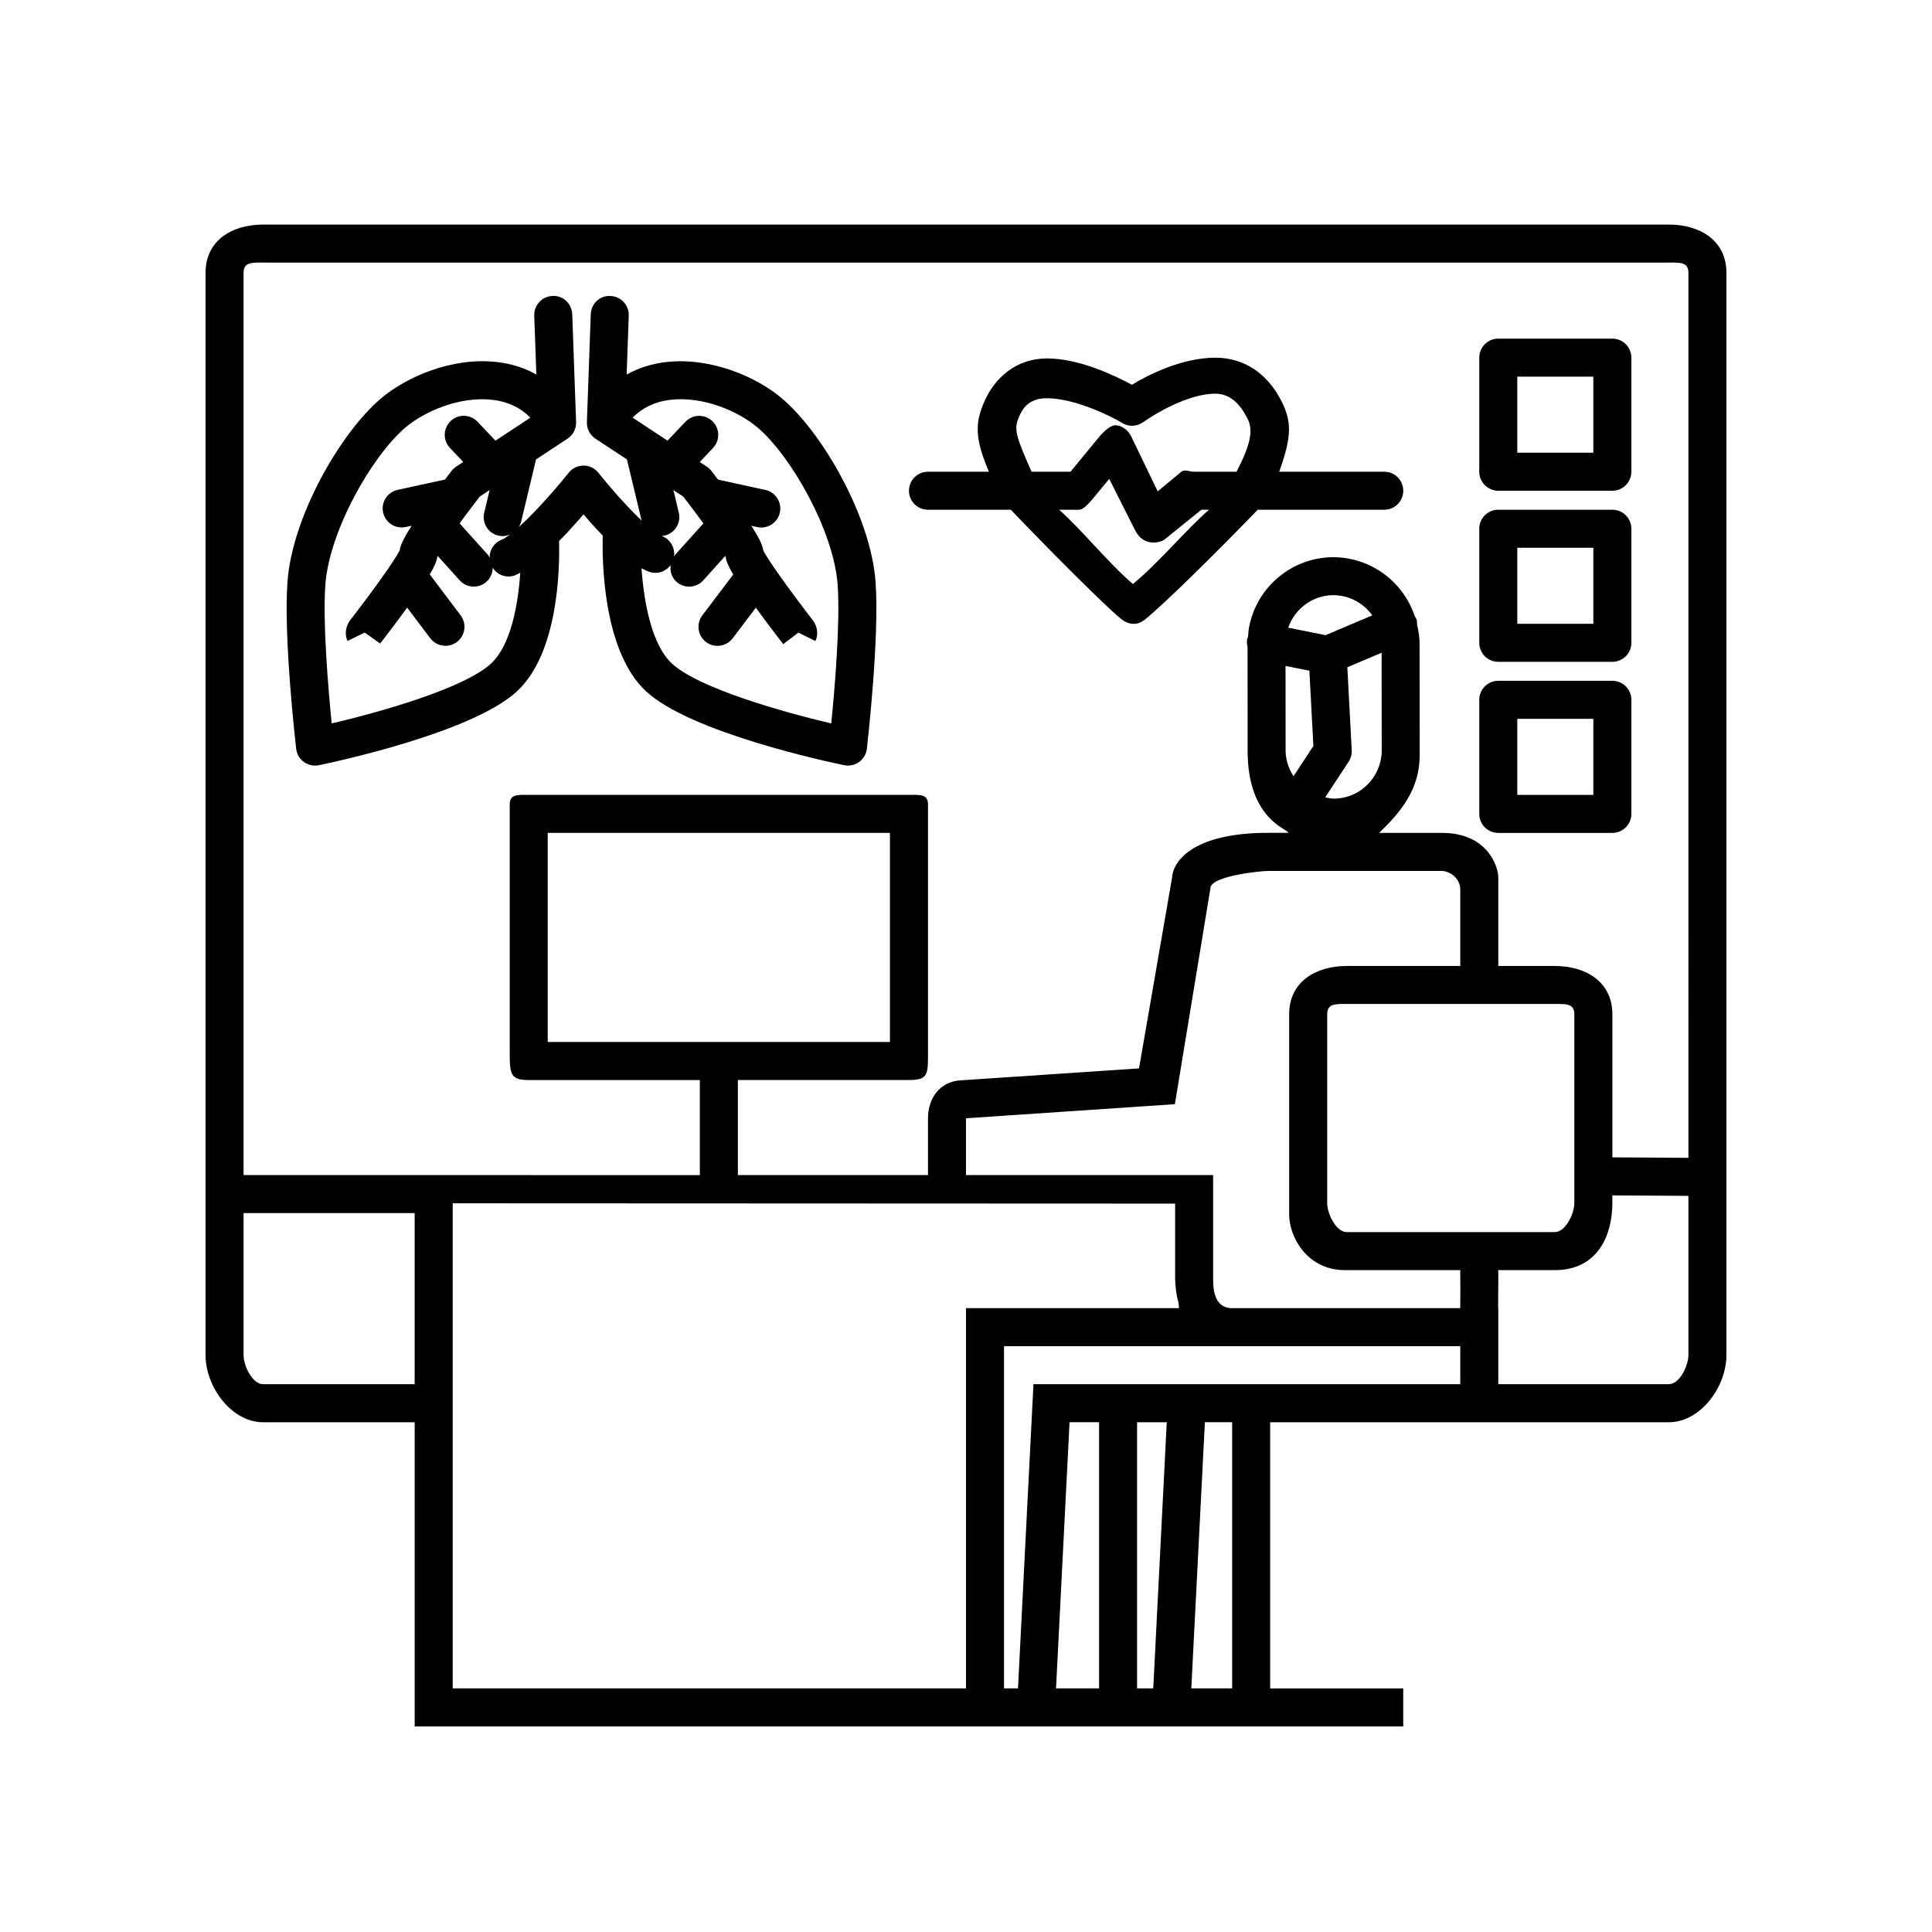 <?xml version="1.0" encoding="UTF-8"?>
<!-- Uploaded to: ICON Repo, www.svgrepo.com, Generator: ICON Repo Mixer Tools -->
<svg fill="#000000" width="800px" height="800px" version="1.1" viewBox="144 144 512 512" xmlns="http://www.w3.org/2000/svg">
 <g>
  <path d="m586.24 203.51h-372.49c-8.426 0-15.277 4.332-15.277 12.762v286.84c0 8.434 6.852 17.801 15.277 17.801h40.141v80.609h261.98v-10.078h-35.266v-70.531h105.63c8.434 0 15.281-9.367 15.281-17.801v-286.84c0-8.43-6.848-12.762-15.281-12.762zm-332.35 307.32h-40.137c-2.871 0-5.207-4.856-5.207-7.723v-37.621h45.344zm146.11-20.152v100.76h-136.03v-128.55l191.45 0.082v19.828c0 1.605 0.309 4.504 0.816 6.07 0.109 0.309 0.207 1.809 0.207 1.809zm35.266 100.76h-11.406l3.582-70.535 7.824 0.004zm14.359 0h-4.285v-70.531h7.863zm20.906 0h-10.82l3.594-70.535 7.227 0.004zm60.457-80.609h-113.11l-4.098 80.609h-3.703v-90.684h120.91zm-0.008-20.152h-60.449c-5.039 0-5.039-5.699-5.039-7.879v-27.387h-65.496v-15.059l55.359-3.734 9.426-57.242c0-3.234 13.359-4.566 15.219-4.566h46.078c1.863-0.008 4.91 1.719 4.91 4.949v20.234h-30.062c-8.434 0-15.281 4.328-15.281 12.762v53.191c0 5.637 4.566 14.656 14.84 14.656h30.504v2.195c0 1.422 0.051 2.84-0.008 7.879zm-29.922-169.85 9.082-3.848 0.031 26.012c0.016 0.734-0.082 1.465-0.203 2.133-1.109 6.082-6.363 10.504-12.5 10.523-0.785-0.004-1.523-0.203-2.273-0.344l6.207-9.445c0.59-0.902 0.875-1.965 0.82-3.039zm-5.766-8.504-9.895-1.98c1.758-5.078 6.516-8.609 11.965-8.621 4.16 0.02 7.949 2.074 10.305 5.356zm-4.293 9.414 1.062 19.961-5.266 8.012c-1.289-2.012-2.074-4.328-2.098-6.781l-0.02-22.453zm65.012 88.328c2.867 0 5.207-0.18 5.207 2.688v50.047c0 2.867-2.34 7.723-5.207 7.723h-55.086c-2.867 0-5.203-4.856-5.203-7.723v-50.051c0-2.863 2.336-2.684 5.203-2.684zm35.434 93.039c0 2.867-2.336 7.723-5.203 7.723h-45.176v-20.152h-0.047c0.055-5.039 0.047-5.566 0.047-6.836v-2.519c0-1.234-0.242-0.719-0.621-0.719h15.566c11.504 0 15.281-9.367 15.281-17.801v-2.016l20.152 0.133zm0-52.266-20.152-0.133v-37.945c0-8.441-6.848-12.77-15.281-12.77h-14.945v-23.559c0-2.363-2.519-11.711-14.98-11.711h-16.609c5.305-5.039 9.211-10.004 10.395-16.547 0.273-1.473 0.383-3.445 0.359-4.656l-0.031-28.727c0.02-1.715-0.246-3.606-0.66-5.219-0.02-0.395 0.012-0.867-0.105-1.266-0.105-0.379-0.344-0.711-0.527-1.039-3.047-9.168-11.68-15.559-21.523-15.609-11.02 0.02-20.445 7.914-22.418 18.801-0.137 0.801-0.156 1.527-0.215 2.266-0.07 0.215-0.195 0.395-0.242 0.629-0.133 0.711-0.086 1.41 0.105 2.082l0.02 27.52c0 18.211 10.625 20.656 10.801 21.754h-5.41c-19.316 0-25.035 7.148-25.391 11.703l-8.785 50.723-47.457 3.18c-5.316 0.363-8.469 4.731-8.469 10.035v15.059h-50.379v-25.191h45.344c5.195 0 5.039-1.578 5.039-7.559v-65.496c0-2.785-2.254-2.519-5.039-2.519l-100.77 0.004c-2.785 0-5.039-0.266-5.039 2.519v65.496c0 5.984 0.156 7.559 5.039 7.559h45.344v25.191l-75.57-0.004h-45.344v-239.14c0-2.867 2.336-2.684 5.203-2.684h372.49c2.867 0 5.203-0.184 5.203 2.684zm-302.29-30.695v-55.422h90.688v55.418z"/>
  <path d="m510.84 269.01h-27.844c3.492-9.656 3.254-13.504 0.543-18.809-3.586-7.047-9.633-11.406-17.48-11.406-8.691 0-17.672 4.457-22.082 7.168-4.594-2.453-13.969-6.977-22.523-6.977-8.016 0-13.992 5.023-16.836 12-2.062 5.062-2.414 8.992 1.457 18.02l-16.148 0.004c-2.785 0-5.039 2.254-5.039 5.039s2.254 5.039 5.039 5.039h21.949c9.621 10.078 24.656 25.191 29.113 28.844 2.984 2.434 5.344 1.09 6.254 0.383 4.707-3.633 20.367-19.152 30.066-29.227h33.531c2.785 0 5.039-2.254 5.039-5.039s-2.254-5.039-5.039-5.039zm-66.609 29.762c-6.59-5.641-13.789-14.648-19.562-19.684h5.203c1.387 0 2.715-1.832 3.672-2.84l4.414-5.332 6.816 13.527c2.254 4.727 7.027 3.316 7.961 2.434l9.641-7.789h2.031c-5.871 5.035-13.301 14.055-20.176 19.684zm27.473-29.762h-11.324c-1.281 0-2.5-0.77-3.438 0.102l-6.141 5.106-7.027-14.586c-0.734-1.48-2.144-2.664-3.777-2.91-1.629-0.242-3.281 1.512-4.418 2.711l-7.887 9.578h-10.312c-4.152-9.34-4.707-11.18-3.438-14.305 0.922-2.242 2.527-5.168 7.508-5.168 7.25 0 16.938 4.684 20.051 6.613 1.734 1.066 3.953 0.828 5.606-0.359 2.84-2.055 11.809-7.465 18.934-7.465 4.031 0 6.648 2.848 8.504 6.488 1.602 3.121 1.031 6.637-2.84 14.195z"/>
  <path d="m576.33 238.78c0-2.785-2.254-5.039-5.039-5.039h-30.23c-2.785 0-5.039 2.254-5.039 5.039v30.23c0 2.785 2.254 5.039 5.039 5.039h30.23c2.785 0 5.039-2.254 5.039-5.039zm-10.078 25.188h-20.152v-20.152h20.152z"/>
  <path d="m576.33 284.12c0-2.785-2.254-5.039-5.039-5.039h-30.23c-2.785 0-5.039 2.254-5.039 5.039v30.23c0 2.785 2.254 5.039 5.039 5.039h30.23c2.785 0 5.039-2.254 5.039-5.039zm-10.078 25.191h-20.152v-20.152h20.152z"/>
  <path d="m576.33 329.46c0-2.785-2.254-5.039-5.039-5.039h-30.23c-2.785 0-5.039 2.254-5.039 5.039v30.23c0 2.785 2.254 5.039 5.039 5.039h30.23c2.785 0 5.039-2.254 5.039-5.039zm-10.078 25.191h-20.152v-20.152h20.152z"/>
  <path d="m351.32 249.66c-6.836-5.836-19.039-11.078-30.883-9.703-3.809 0.449-7.285 1.578-10.367 3.301l0.555-15.602c0.105-2.785-2.07-5.117-4.852-5.215-2.816-0.188-5.117 2.07-5.215 4.852l-1.023 28.566c-0.066 1.758 0.789 3.422 2.258 4.387l4.508 2.973 3.848 2.539 3.879 16.191c-2.394-2.266-5.234-5.289-8.07-8.59-1.137-1.328-2.266-2.68-3.367-4.066-0.953-1.203-2.41-1.91-3.941-1.91h-0.004c-1.535 0-2.988 0.699-3.941 1.898-1.25 1.57-2.613 3.195-4.004 4.801-3.168 3.652-6.484 7.133-9.219 9.609 0.281-0.453 0.508-0.945 0.641-1.492l3.934-16.449 4.293-2.832 4.066-2.68c1.465-0.969 2.324-2.629 2.258-4.387l-1.023-28.566c-0.098-2.781-2.43-5.019-5.215-4.852-2.781 0.102-4.953 2.43-4.852 5.215l0.555 15.602c-3.078-1.727-6.559-2.852-10.367-3.301-11.82-1.395-24.043 3.871-30.883 9.703-10.699 9.117-23.484 31.32-24.707 48.609-1.066 14.809 2.176 42.98 2.312 44.176 0.16 1.402 0.906 2.676 2.051 3.5 0.867 0.625 1.898 0.953 2.953 0.953 0.336 0 0.68-0.035 1.02-0.105 4.133-0.852 40.738-8.637 52.531-19.613 10.898-10.148 11.305-32.293 11.113-39.781 2.387-2.422 4.644-4.941 6.473-7.074 1.531 1.789 3.273 3.727 5.098 5.621-0.168 5.914-0.125 30.461 11.438 41.227 11.789 10.984 48.395 18.766 52.531 19.617 0.336 0.07 0.68 0.105 1.02 0.105 1.055 0 2.086-0.328 2.953-0.953 1.148-0.828 1.891-2.102 2.051-3.5 0.137-1.188 3.379-29.363 2.312-44.176-1.238-17.277-14.02-39.48-24.715-48.598zm-77.148 70.148c-7.078 6.602-29.457 12.902-42.266 15.914-0.898-8.969-2.414-26.625-1.688-36.734 1.008-14.152 12.223-34.012 21.195-41.664 5.012-4.273 14.379-8.395 23.176-7.359 4.074 0.48 7.387 2.102 9.965 4.719l-9.25 6.098-4.746-5.012c-1.918-2.019-5.109-2.102-7.125-0.195-2.019 1.914-2.106 5.106-0.195 7.125l3.523 3.723-1.875 1.234c-0.453 0.301-0.855 0.676-1.188 1.102 0 0-0.715 0.91-1.793 2.332l-12.531 2.734c-2.715 0.59-4.438 3.273-3.844 5.996 0.516 2.352 2.602 3.961 4.918 3.961 0.352 0 0.719-0.039 1.082-0.117l1.57-0.344c-2.453 3.809-3.047 5.473-3.18 6.555-0.289 0.562-1.125 2.051-3.426 5.375-3.379 4.887-7.914 10.812-9.715 13.133-1.168 1.523-1.516 3.754-0.672 5.477l4.539-2.227 4.102 2.91c1.367-1.773 4.297-5.586 7.148-9.523l6.125 8.121c0.992 1.316 2.5 2 4.031 2 1.059 0 2.121-0.328 3.031-1.012 2.215-1.676 2.66-4.836 0.988-7.059l-8.184-10.848c1.34-2.231 1.848-3.551 2-4.66 0.031-0.059 0.086-0.156 0.117-0.227l5.809 6.453c0.992 1.109 2.367 1.668 3.742 1.668 1.199 0 2.41-0.43 3.371-1.293 1.098-0.984 1.617-2.344 1.629-3.707 0.938 1.438 2.5 2.324 4.18 2.324 0.598 0 1.203-0.105 1.793-0.328 0.422-0.16 0.891-0.43 1.344-0.664-0.574 8.555-2.508 19.188-7.703 24.02zm1.875-33.871c0.395 0.098 0.785 0.137 1.176 0.137 0.684 0 1.328-0.176 1.941-0.438-0.855 0.648-1.637 1.18-2.207 1.395-2.023 0.77-3.223 2.715-3.203 4.762-0.152-0.246-0.238-0.523-0.438-0.742l-7.512-8.352c0.891-1.223 1.867-2.551 3.019-4.066 0.992-1.32 1.812-2.394 2.312-3.031l2.625-1.734-1.43 5.992c-0.664 2.711 1.008 5.426 3.715 6.078zm88.246 49.785c-12.812-3.019-35.18-9.32-42.266-15.914-5.379-5.004-7.402-16.391-8.02-25.215 0.82 0.449 1.617 0.82 2.363 1.039 2.066 0.59 4.156-0.242 5.367-1.895-0.227 1.598 0.23 3.269 1.527 4.434 0.961 0.867 2.172 1.293 3.371 1.293 1.375 0 2.75-0.559 3.742-1.668l5.809-6.457c0.039 0.074 0.098 0.176 0.121 0.238 0.152 1.109 0.676 2.438 2.004 4.672l-8.188 10.828c-1.676 2.215-1.238 5.379 0.977 7.059 0.91 0.691 1.98 1.02 3.039 1.02 1.527 0 3.031-0.691 4.027-1.996l6.141-8.117c2.852 3.934 5.801 7.777 7.25 9.656l4.012-3.047-4.516-2.227 9.039 4.449c0.848-1.723 0.504-3.953-0.672-5.477-1.793-2.324-6.332-8.254-9.719-13.145-2.297-3.309-3.133-4.797-3.422-5.359-0.121-1.082-0.719-2.746-3.18-6.559l1.57 0.344c0.363 0.082 0.73 0.117 1.082 0.117 2.316 0 4.402-1.605 4.918-3.961 0.594-2.719-1.129-5.406-3.844-5.996l-12.531-2.734c-1.082-1.422-1.793-2.332-1.793-2.332-0.332-0.43-0.734-0.801-1.188-1.102l-1.875-1.234 3.523-3.723c1.91-2.019 1.824-5.211-0.195-7.125-2.016-1.906-5.203-1.828-7.125 0.195l-4.742 4.992-9.25-6.098c2.578-2.613 5.891-4.238 9.965-4.719 8.805-1.031 18.156 3.09 23.176 7.359 8.969 7.648 20.184 27.508 21.195 41.664 0.719 10.105-0.797 27.77-1.695 36.738zm-40.406-55.859-1.43-5.992 2.625 1.734c0.5 0.641 1.324 1.719 2.316 3.043 1.148 1.512 2.121 2.832 3.012 4.055l-7.512 8.352c-0.133 0.145-0.176 0.332-0.293 0.492 0.363-2.367-0.969-4.699-3.269-5.512 0.277-0.02 0.551-0.035 0.828-0.102 2.695-0.648 4.367-3.363 3.723-6.07z"/>
 </g>
</svg>